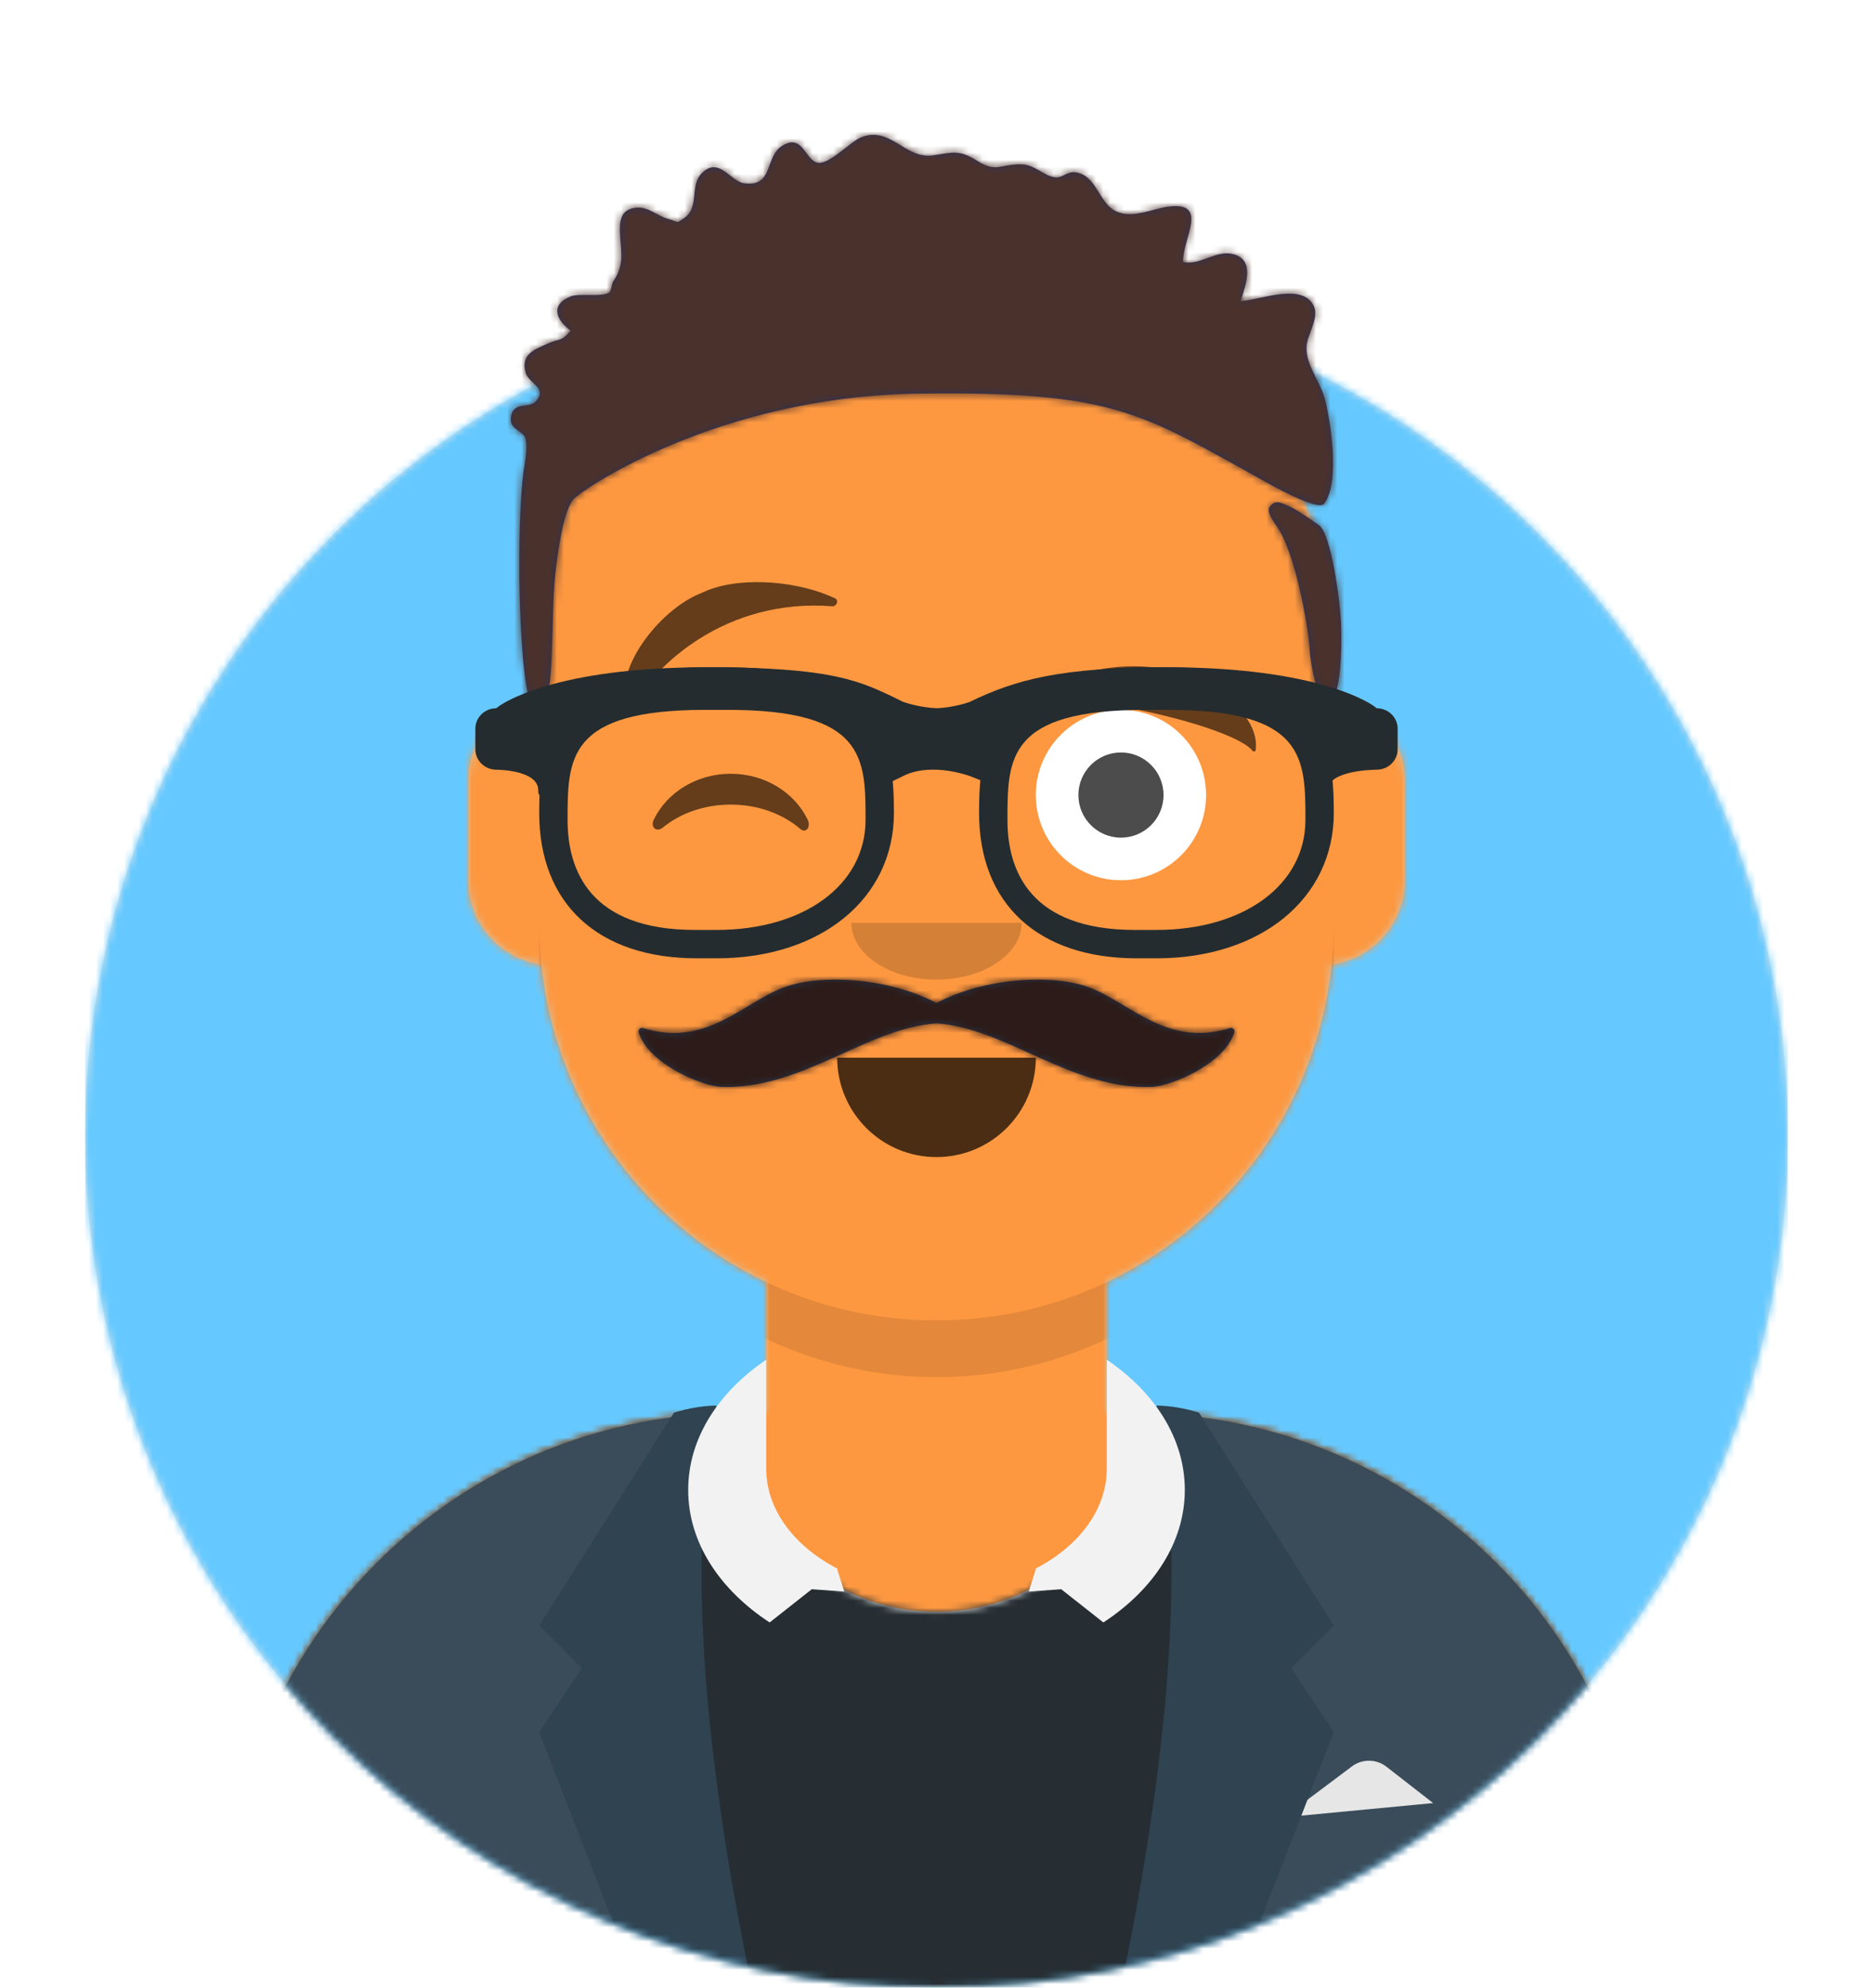 <svg width="132px" height="140px" viewBox="0 0 264 280" version="1.1" xmlns="http://www.w3.org/2000/svg" xmlns:xlink="http://www.w3.org/1999/xlink"><desc>Created with getavataaars.com</desc><defs><circle id="react-path-1101697" cx="120" cy="120" r="120"></circle><path d="M12,160 C12,226.274 65.726,280 132,280 C198.274,280 252,226.274 252,160 L264,160 L264,-1.42108547e-14 L-3.19744231e-14,-1.42108547e-14 L-3.19744231e-14,160 L12,160 Z" id="react-path-1101698"></path><path d="M124,144.611 L124,163 L128,163 L128,163 C167.765,163 200,195.235 200,235 L200,244 L0,244 L0,235 C-4.86974701e-15,195.235 32.235,163 72,163 L72,163 L76,163 L76,144.611 C58.763,136.422 46.372,119.687 44.305,99.881 C38.48,99.058 34,94.052 34,88 L34,74 C34,68.054 38.325,63.118 44,62.166 L44,56 L44,56 C44,25.072 69.072,5.68137151e-15 100,0 L100,0 L100,0 C130.928,-5.68137151e-15 156,25.072 156,56 L156,62.166 C161.675,63.118 166,68.054 166,74 L166,88 C166,94.052 161.52,99.058 155.695,99.881 C153.628,119.687 141.237,136.422 124,144.611 Z" id="react-path-1101699"></path></defs><g id="Avataaar" stroke="none" stroke-width="1" fill="none" fill-rule="evenodd"><g transform="translate(-825, -1100)" id="Avataaar/Circle"><g transform="translate(825, 1100)"><g id="Circle" stroke-width="1" fill-rule="evenodd" transform="translate(12, 40)"><mask id="react-mask-1101700" fill="white"><use xlink:href="#react-path-1101697"></use></mask><use id="Circle-Background" fill="#E6E6E6" xlink:href="#react-path-1101697"></use><g id="Color/Palette/Blue-01" mask="url(#react-mask-1101700)" fill="#65C9FF"><rect id="🖍Color" x="0" y="0" width="240" height="240"></rect></g></g><mask id="react-mask-1101701" fill="white"><use xlink:href="#react-path-1101698"></use></mask><g id="Mask"></g><g id="Avataaar" stroke-width="1" fill-rule="evenodd" mask="url(#react-mask-1101701)"><g id="Body" transform="translate(32, 36)"><mask id="react-mask-1101702" fill="white"><use xlink:href="#react-path-1101699"></use></mask><use fill="#D0C6AC" xlink:href="#react-path-1101699"></use><g id="Skin/👶🏽-03-Brown" mask="url(#react-mask-1101702)" fill="#FD9841"><g transform="translate(0, 0)" id="Color"><rect x="0" y="0" width="264" height="280"></rect></g></g><path d="M156,79 L156,102 C156,132.928 130.928,158 100,158 C69.072,158 44,132.928 44,102 L44,79 L44,94 C44,124.928 69.072,150 100,150 C130.928,150 156,124.928 156,94 L156,79 Z" id="Neck-Shadow" fill-opacity="0.1" fill="#000000" mask="url(#react-mask-1101702)"></path></g><g id="Clothing/Blazer-+-Sweater" transform="translate(0, 170)"><defs><path d="M105.192,29.052 L104,29.052 L104,29.052 C64.235,29.052 32,61.287 32,101.052 L32,110 L232,110 L232,101.052 C232,61.287 199.765,29.052 160,29.052 L160,29.052 L158.808,29.052 C158.935,30.035 159,31.036 159,32.052 C159,45.859 146.912,57.052 132,57.052 C117.088,57.052 105,45.859 105,32.052 C105,31.036 105.065,30.035 105.192,29.052 Z" id="react-path-1101703"></path></defs><mask id="react-mask-1101704" fill="white"><use xlink:href="#react-path-1101703"></use></mask><use id="Clothes" fill="#E6E6E6" fill-rule="evenodd" xlink:href="#react-path-1101703"></use><g id="Color/Palette/Black" mask="url(#react-mask-1101704)" fill-rule="evenodd" fill="#262E33"><rect id="🖍Color" x="0" y="0" width="264" height="110"></rect></g><g id="Blazer" stroke-width="1" fill-rule="evenodd" transform="translate(32, 28)"><path d="M68.785,1.122 C30.512,2.804 1.24427139e-14,34.365 0,73.052 L0,82 L69.362,82 C65.961,69.92 64,55.709 64,40.5 C64,26.173 65.74,12.731 68.785,1.122 Z M131.638,82 L200,82 L200,73.052 C200,34.707 170.025,3.363 132.229,1.174 C135.265,12.771 137,26.194 137,40.5 C137,55.709 135.039,69.92 131.638,82 Z" id="Saco" fill="#3A4C5A"></path><path d="M149,58 L158.556,50.833 L158.556,50.833 C159.999,49.751 161.988,49.768 163.412,50.876 L170,56 L149,58 Z" id="Pocket-hanky" fill="#E6E6E6"></path><path d="M69,1.13686838e-13 C65,19.333 66.667,46.667 74,82 L58,82 L44,46 L50,37 L44,31 L63,1 C65.028,0.369 67.028,0.036 69,1.13686838e-13 Z" id="Wing" fill="#2F4351"></path><path d="M151,1.13686838e-13 C147,19.333 148.667,46.667 156,82 L140,82 L126,46 L132,37 L126,31 L145,1 C147.028,0.369 149.028,0.036 151,1.13686838e-13 Z" id="Wing" fill="#2F4351" transform="translate(141, 41) scale(-1, 1) translate(-141, -41) "></path></g><path d="M156,21.539 C162.772,26.136 167,32.656 167,39.888 C167,47.289 162.572,53.945 155.52,58.556 L149.579,53.876 L145,54.208 L146,51.057 L145.922,50.996 C152.022,47.853 156,42.7 156,36.877 L156,21.539 Z M108,21.539 C101.228,26.136 97,32.656 97,39.888 C97,47.289 101.428,53.945 108.48,58.556 L114.421,53.876 L119,54.208 L118,51.057 L118.078,50.996 C111.978,47.853 108,42.7 108,36.877 L108,21.539 Z" id="Collar" fill="#F2F2F2" fill-rule="evenodd"></path></g><g id="Face" transform="translate(76, 82)" fill="#000000"><g id="Mouth/Default" transform="translate(2, 52)" fill-opacity="0.7"><path d="M40,15 C40,22.732 46.268,29 54,29 L54,29 C61.732,29 68,22.732 68,15" id="Mouth"></path></g><g id="Nose/Default" transform="translate(28, 40)" fill-opacity="0.16"><path d="M16,8 C16,12.418 21.373,16 28,16 L28,16 C34.627,16 40,12.418 40,8" id="Nose"></path></g><g id="Eyes/Wink-Wacky-😜" transform="translate(0, 8)"><circle id="Cornea?-I-don&#x27;t-know" fill="#FFFFFF" cx="82" cy="22" r="12"></circle><circle id="Eye" fill-opacity="0.7" fill="#000000" cx="82" cy="22" r="6"></circle><path d="M16.16,25.447 C18.007,21.649 22.164,19 26.998,19 C31.814,19 35.959,21.63 37.815,25.407 C38.367,26.529 37.582,27.447 36.791,26.767 C34.34,24.66 30.859,23.344 26.998,23.344 C23.257,23.344 19.874,24.579 17.438,26.572 C16.547,27.3 15.62,26.558 16.16,25.447 Z" id="Winky-Doodle" fill-opacity="0.6" fill="#000000"></path></g><g id="Eyebrow/Natural/Up-Down-Natural" fill-opacity="0.6"><path d="M22.766,1.578 L23.677,1.176 C28.919,-0.905 36.865,-0.033 41.723,2.299 C42.29,2.571 41.902,3.452 41.321,3.407 C26.402,2.256 16.358,11.553 12.946,17.847 C12.845,18.034 12.539,18.055 12.464,17.881 C10.156,12.562 16.913,3.896 22.766,1.578 Z" id="Eye-Browse-Reddit"></path><path d="M86.535,12.025 C92.342,12.293 101.73,16.512 101.488,22.368 C101.48,22.56 101.199,22.644 101.061,22.497 C98.306,19.537 78.746,16.547 71.856,18.132 C71.226,18.277 70.747,17.655 71.146,17.206 C74.568,13.357 81.333,11.779 86.535,12.025 Z" id="Eyebrow" transform="translate(86.247, 17.286) rotate(5) translate(-86.247, -17.286) "></path></g></g><g id="Top" stroke-width="1" fill-rule="evenodd"><defs><rect id="react-path-1101707" x="0" y="0" width="264" height="280"></rect><path d="M65.18,77.737 C67.363,76.105 80.407,75.479 82.758,74.089 C83.492,73.655 84.061,73.216 84.5,72.78 C84.939,73.216 85.509,73.655 86.242,74.089 C88.593,75.479 101.637,76.105 103.82,77.737 C106.03,79.391 107.644,83.185 107.467,86.151 C107.255,89.71 103.361,98.203 93.672,99.181 C91.558,96.828 88.237,95.31 84.5,95.31 C80.763,95.31 77.442,96.828 75.328,99.181 C65.639,98.203 61.745,89.71 61.533,86.151 C61.357,83.185 62.97,79.391 65.18,77.737 M103.142,94.906 C103.143,94.906 103.145,94.905 103.146,94.905 C103.144,94.905 103.143,94.906 103.142,94.906 M65.845,94.901 C65.849,94.903 65.857,94.906 65.862,94.908 C65.857,94.906 65.851,94.903 65.845,94.901 M144.863,55.985 C144.474,50.03 143.278,44.152 142.234,38.286 C141.953,36.707 140.424,26 139.735,26 C139.502,35.109 138.702,44.08 137.67,53.139 C137.361,55.848 137.038,58.556 136.825,61.274 C136.654,63.47 136.96,66.122 136.428,68.246 C135.749,70.952 132.348,73.478 129.703,74.411 C123.103,76.737 117.598,67.108 111.961,64.291 C104.643,60.635 92.064,59.764 84.582,64.53 C76.936,59.764 64.357,60.635 57.039,64.291 C51.402,67.108 45.897,76.737 39.297,74.411 C36.652,73.478 33.25,70.952 32.572,68.246 C32.04,66.122 32.346,63.47 32.175,61.274 C31.962,58.556 31.639,55.848 31.33,53.139 C30.298,44.08 29.497,35.109 29.265,26 C28.576,26 27.047,36.707 26.766,38.286 C25.722,44.152 24.526,50.03 24.138,55.985 C23.739,62.105 24.215,68.167 25.47,74.163 C26.069,77.028 26.769,79.876 27.519,82.704 C28.353,85.847 27.199,91.966 27.572,95.192 C28.279,101.296 31.154,113.2 34.383,118.451 C35.944,120.989 37.773,122.574 39.816,124.619 C41.783,126.588 42.604,129.64 44.726,131.737 C48.682,135.645 54.446,137.971 60.366,138.543 C65.677,143.05 74.506,146 84.5,146 C94.495,146 103.323,143.05 108.635,138.543 C114.554,137.971 120.318,135.645 124.274,131.737 C126.396,129.64 127.217,126.588 129.184,124.619 C131.226,122.574 133.056,120.989 134.617,118.451 C137.846,113.2 140.721,101.296 141.428,95.192 C141.801,91.966 140.647,85.847 141.481,82.704 C142.232,79.876 142.931,77.028 143.531,74.163 C144.785,68.167 145.261,62.105 144.863,55.985 Z" id="react-path-1101708"></path><path d="M185.832,73.929 C187.589,74.917 188.98,84.828 189.048,88.618 C189.09,90.956 189.127,99.874 186.654,99.103 C185.901,98.868 184.752,94.147 184.588,91.384 C184.425,88.621 182.855,79.22 180.447,74.895 C179.896,73.906 178.321,72.171 179.002,71.335 C179.846,70.298 180.666,70.9 181.697,71.315 C182.812,71.764 185.634,73.818 185.832,73.929 Z M186.637,70.957 C185.891,71.919 180.796,69.218 178.671,68.044 C160.826,58.184 157.362,55.049 129.246,55.458 C101.13,55.867 81.867,69.04 80.784,70.387 C80.03,71.325 79.068,73.828 78.276,80.801 C77.485,87.773 78.495,100.278 75.63,100.263 C73.192,100.25 72.661,76.477 73.714,67.046 C73.875,65.598 74.498,63.008 74.047,61.706 C73.653,60.568 71.725,60.571 72.033,58.675 C72.383,56.517 74.558,57.589 75.506,56.557 C77.301,54.603 74.532,54.14 74.073,52.431 C73.391,49.889 75.363,49.234 77.14,48.431 C79.106,47.544 78.85,48.323 80.446,46.585 C78.315,45.022 77.544,42.894 80.462,41.752 C81.702,41.267 84.927,41.909 85.898,41.18 C86.151,40.99 86.251,39.901 86.407,39.678 C87.958,37.459 87.576,35.853 87.418,33.362 C87.289,31.324 87.306,29.453 89.747,29.25 C91.375,29.114 92.699,30.444 94.158,30.836 C95.777,31.271 95.169,31.588 96.437,30.715 C98.663,29.182 97.148,26.194 98.913,24.412 C101.336,21.966 102.924,25.551 104.869,25.822 C109.091,26.41 107.736,22.122 110.236,20.55 C113.224,18.674 113.513,22.801 115.379,22.948 C116.996,23.075 119.908,19.955 121.317,19.373 C125.5,17.647 127.572,22.504 131.554,21.884 C134.443,21.435 135.223,21.068 137.831,22.712 C140.362,24.307 140.963,23.166 143.829,23.144 C145.854,23.128 147.094,24.82 148.788,24.997 C149.632,25.085 150.441,24.205 151.348,24.26 C154.585,24.457 154.79,28.643 157.362,29.796 C159.712,30.849 162.474,29.369 164.807,29.095 C170.497,28.428 166.6,33.743 166.761,36.915 C168.994,37.436 171.262,35.351 173.485,35.735 C176.987,36.339 175.665,39.968 174.853,42.414 C177.28,42.371 183.613,39.678 185.185,43.122 C185.995,44.898 184.107,47.269 184.138,49.074 C184.181,51.616 186.049,53.719 186.709,56.124 C187.601,59.371 188.872,68.074 186.637,70.957 Z" id="react-path-1101709"></path></defs><mask id="react-mask-1101706" fill="white"><use xlink:href="#react-path-1101707"></use></mask><g id="Mask"></g><g id="Top/Short-Hair/Dreads-01" mask="url(#react-mask-1101706)"><g transform="translate(-1, 0)"><g id="Facial-Hair/Moustache-Fancy" transform="translate(49, 72)"><defs><path d="M84,69.297 C77.208,65.711 67.578,65.149 62.389,67.132 C56.614,69.337 51.505,75.583 42.639,72.828 C42.27,72.714 41.909,73.045 42.02,73.409 C43.394,77.918 51.028,81.007 53.622,81.108 C64.961,81.55 74.095,72.83 84,72.161 C93.906,72.83 103.039,81.55 114.379,81.108 C116.973,81.007 124.607,77.918 125.98,73.409 C126.091,73.045 125.731,72.714 125.362,72.828 C116.495,75.583 111.386,69.337 105.612,67.132 C100.422,65.149 90.792,65.711 84,69.297 Z" id="react-path-1101711"></path></defs><mask id="react-mask-1101710" fill="white"><use xlink:href="#react-path-1101711"></use></mask><use id="Moustache-U-a-Question" fill="#28354B" fill-rule="evenodd" xlink:href="#react-path-1101711"></use><g id="Color/Hair/Brown" mask="url(#react-mask-1101710)" fill="#2C1B18"><g transform="translate(-32, 0)" id="Color"><rect x="0" y="0" width="264" height="244"></rect></g></g></g><g id="Hair" stroke-width="1" fill-rule="evenodd" transform="translate(1, 0)"><mask id="react-mask-1101705" fill="white"><use xlink:href="#react-path-1101709"></use></mask><use id="Dreads-With-Cut" fill="#2E3257" xlink:href="#react-path-1101709"></use><g id="Skin/👶🏽-03-Brown" mask="url(#react-mask-1101705)" fill="#4A312C"><g transform="translate(0, 0) " id="Color"><rect x="0" y="0" width="264" height="280"></rect></g></g></g><g id="Top/_Resources/Prescription-02" fill="none" transform="translate(62, 85)" stroke-width="1"><defs><filter x="-0.8%" y="-2.4%" width="101.5%" height="109.8%" filterUnits="objectBoundingBox" id="react-filter-1101712"><feOffset dx="0" dy="2" in="SourceAlpha" result="shadowOffsetOuter1"></feOffset><feColorMatrix values="0 0 0 0 0   0 0 0 0 0   0 0 0 0 0  0 0 0 0.2 0" type="matrix" in="shadowOffsetOuter1" result="shadowMatrixOuter1"></feColorMatrix><feMerge><feMergeNode in="shadowMatrixOuter1"></feMergeNode><feMergeNode in="SourceGraphic"></feMergeNode></feMerge></filter></defs><g id="Wayfarers" filter="url(#react-filter-1101712)" transform="translate(6, 7)" fill="#252C2F"><path d="M34,41 L31.242,41 C17.315,41 9,33.336 9,20.5 C9,10.127 10.817,0 32.53,0 L35.47,0 C57.183,0 59,10.127 59,20.5 C59,32.569 48.721,41 34,41 Z M32.385,6 C13,6 13,12.841 13,21.502 C13,28.572 16.116,37 30.971,37 L34,37 C46.365,37 55,30.627 55,21.502 C55,12.841 55,6 35.615,6 L32.385,6 Z" id="Left" fill-rule="nonzero"></path><path d="M96,41 L93.242,41 C79.315,41 71,33.336 71,20.5 C71,10.127 72.817,0 94.53,0 L97.47,0 C119.183,0 121,10.127 121,20.5 C121,32.569 110.721,41 96,41 Z M94.385,6 C75,6 75,12.841 75,21.502 C75,28.572 78.119,37 92.971,37 L96,37 C108.365,37 117,30.627 117,21.502 C117,12.841 117,6 97.615,6 L94.385,6 Z" id="Right" fill-rule="nonzero"></path><path d="M2.955,5.772 C3.646,5.096 11.21,0 32.5,0 C50.351,0 54.13,1.853 59.85,4.652 L60.269,4.859 C60.667,4.999 62.7,5.69 65.079,5.766 C67.246,5.673 69.1,5.085 69.642,4.897 C76.17,1.722 82.561,0 97.5,0 C118.79,0 126.354,5.096 127.045,5.772 C128.679,5.772 130,7.062 130,8.657 L130,11.543 C130,13.139 128.679,14.429 127.045,14.429 C127.045,14.429 120.144,14.429 120.144,17.315 C120.144,20.2 118.182,13.139 118.182,11.543 L118.182,8.732 C114.579,7.353 108.128,4.786 97.5,4.786 C85.658,4.786 79.761,6.886 74.702,8.971 L74.759,9.108 L74.756,11.094 L72.539,16.444 L69.8,15.361 C69.556,15.264 69.028,15.09 68.296,14.91 C66.256,14.407 64.159,14.254 62.304,14.634 C61.624,14.774 60.992,14.984 60.413,15.267 L57.77,16.558 L55.127,11.396 L55.244,9.102 L55.325,8.907 C50.962,6.874 46.939,4.786 32.5,4.786 C21.872,4.786 15.422,7.352 11.818,8.731 L11.818,11.543 C11.818,13.139 8.864,20.2 8.864,17.315 C8.864,14.429 2.955,14.429 2.955,14.429 C1.324,14.429 0,13.139 0,11.543 L0,8.657 C0,7.062 1.324,5.772 2.955,5.772 Z" id="Stuff" fill-rule="nonzero"></path></g></g></g></g></g></g></g></g></g></svg>